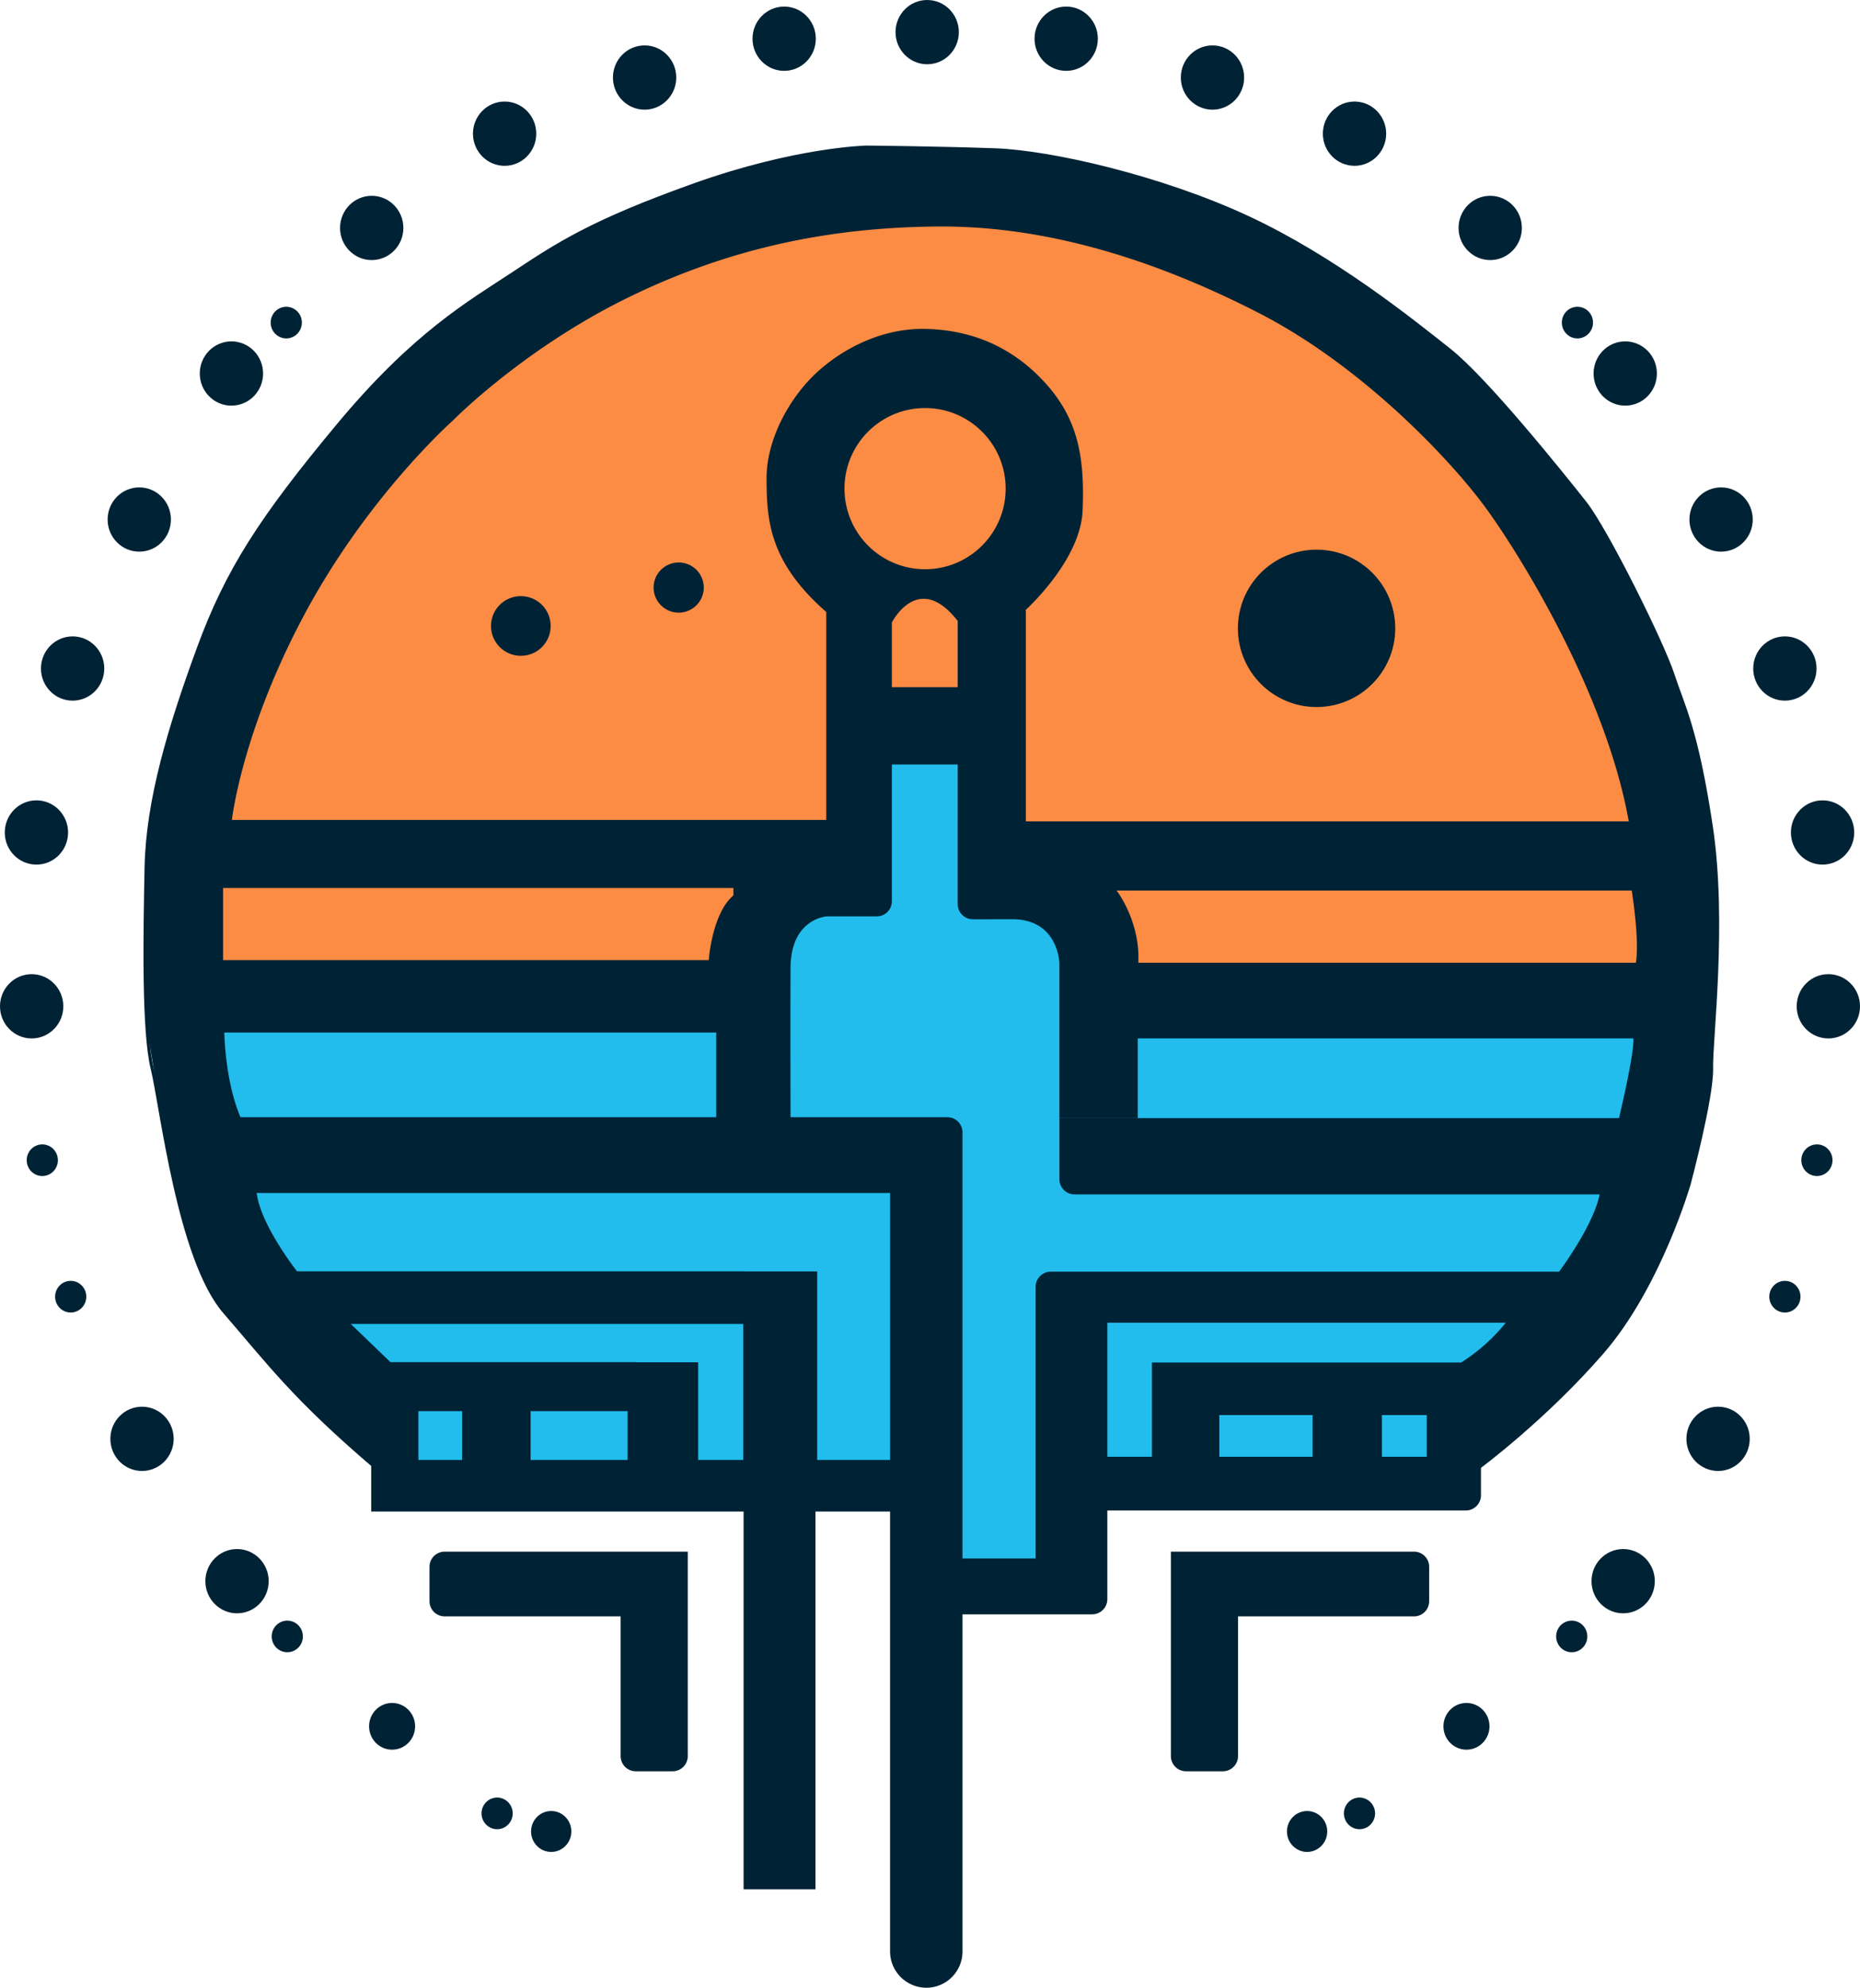 <?xml version="1.0" encoding="UTF-8" standalone="no"?>
<!-- Created with Inkscape (http://www.inkscape.org/) -->

<svg
   version="1.1"
   id="svg1"
   width="613.085"
   height="655.18"
   viewBox="0 0 613.085 655.18"
   xmlns:xlink="http://www.w3.org/1999/xlink"
   xmlns="http://www.w3.org/2000/svg"
   xmlns:svg="http://www.w3.org/2000/svg">
  <defs
     id="defs1"/>
  <g
     id="layer1"
     style="display:inline"
     transform="translate(-32.673,-14.566)">
    <ellipse
       style="fill:#002235;fill-opacity:1"
       id="path1-2"
       cx="338.286"
       cy="25.158"
       rx="10.434"
       ry="10.592"/>
    <ellipse
       style="fill:#002235;fill-opacity:1"
       id="path1-22"
       cx="384.104"
       cy="27.327"
       rx="10.434"
       ry="10.592"/>
    <ellipse
       style="fill:#002235;fill-opacity:1"
       id="path1-6"
       cx="432.324"
       cy="40.122"
       rx="10.434"
       ry="10.592"/>
    <ellipse
       style="fill:#002235;fill-opacity:1"
       id="path1-19"
       cx="479.141"
       cy="58.629"
       rx="10.434"
       ry="10.592"/>
    <ellipse
       style="fill:#002235;fill-opacity:1"
       id="path1-5"
       cx="523.868"
       cy="89.695"
       rx="10.434"
       ry="10.592"/>
    <ellipse
       style="fill:#002235;fill-opacity:1"
       id="path1-0"
       cx="568.375"
       cy="137.68"
       rx="10.434"
       ry="10.592"/>
    <ellipse
       style="fill:#002235;fill-opacity:1"
       id="path1-61"
       cx="599.971"
       cy="185.806"
       rx="10.434"
       ry="10.592"/>
    <ellipse
       style="fill:#002235;fill-opacity:1"
       id="path1-65"
       cx="621"
       cy="234.916"
       rx="10.434"
       ry="10.592"/>
    <ellipse
       style="fill:#002235;fill-opacity:1"
       id="path1-4"
       cx="633.419"
       cy="288.96"
       rx="10.434"
       ry="10.592"/>
    <ellipse
       style="fill:#002235;fill-opacity:1"
       id="path1-7"
       cx="635.324"
       cy="346.255"
       rx="10.434"
       ry="10.592"/>
    <ellipse
       style="fill:#002235;fill-opacity:1"
       id="path1-78"
       cx="598.977"
       cy="488.821"
       rx="10.434"
       ry="10.592"/>
    <ellipse
       style="fill:#002235;fill-opacity:1"
       id="path1-31"
       cx="567.691"
       cy="535.739"
       rx="10.434"
       ry="10.592"/>
    <ellipse
       style="fill:#002235;fill-opacity:1;stroke-width:0.727"
       id="path1-31-3"
       cx="516.043"
       cy="583.579"
       rx="7.588"
       ry="7.703"/>
    <ellipse
       style="fill:#002235;fill-opacity:1;stroke-width:0.636"
       id="path1-31-3-9"
       cx="463.513"
       cy="618.234"
       rx="6.64"
       ry="6.741"/>
    <use
       x="0"
       y="0"
       xlink:href="#path1-31"
       id="use2"
       transform="translate(-456.889)"/>
    <use
       x="0"
       y="0"
       xlink:href="#path1-78"
       id="use3"
       transform="translate(-519.494)"/>
    <use
       x="0"
       y="0"
       xlink:href="#path1-7"
       id="use4"
       transform="translate(-592.216)"/>
    <use
       x="0"
       y="0"
       xlink:href="#path1-4"
       id="use5"
       transform="translate(-588.738)"/>
    <use
       x="0"
       y="0"
       xlink:href="#path1-65"
       id="use6"
       transform="translate(-564.392)"/>
    <use
       x="0"
       y="0"
       xlink:href="#path1-61"
       id="use7"
       transform="translate(-521.391)"/>
    <use
       x="0"
       y="0"
       xlink:href="#path1-0"
       id="use8"
       transform="translate(-459.418)"/>
    <use
       x="0"
       y="0"
       xlink:href="#path1-5"
       id="use9"
       transform="translate(-368.673)"/>
    <use
       x="0"
       y="0"
       xlink:href="#path1-19"
       id="use10"
       transform="translate(-280.141)"/>
    <use
       x="0"
       y="0"
       xlink:href="#path1-6"
       id="use11"
       transform="translate(-187.182)"/>
    <use
       x="0"
       y="0"
       xlink:href="#path1-22"
       id="use12"
       transform="translate(-92.959)"/>
    <ellipse
       style="fill:#002235;fill-opacity:1;stroke-width:0.493"
       id="use13"
       cx="127.032"
       cy="120.895"
       rx="5.139"
       ry="5.217"/>
    <ellipse
       style="fill:#002235;fill-opacity:1;stroke-width:0.493"
       id="use13-7"
       cx="46.615"
       cy="396.983"
       rx="5.139"
       ry="5.217"/>
    <ellipse
       style="fill:#002235;fill-opacity:1;stroke-width:0.493"
       id="use13-7-0"
       cx="55.977"
       cy="441.967"
       rx="5.139"
       ry="5.217"/>
    <ellipse
       style="fill:#002235;fill-opacity:1;stroke-width:0.493"
       id="use13-7-0-4"
       cx="127.369"
       cy="553.955"
       rx="5.139"
       ry="5.217"/>
    <ellipse
       style="fill:#002235;fill-opacity:1;stroke-width:0.493"
       id="use13-7-0-4-7"
       cx="196.531"
       cy="612.277"
       rx="5.139"
       ry="5.217"/>
    <use
       x="0"
       y="0"
       xlink:href="#use13"
       id="use14"
       transform="translate(425.586)"/>
    <use
       x="0"
       y="0"
       xlink:href="#use13-7"
       id="use15"
       transform="translate(584.944)"/>
    <use
       x="0"
       y="0"
       xlink:href="#use13-7-0"
       id="use16"
       transform="translate(565.024)"/>
    <use
       x="0"
       y="0"
       xlink:href="#use13-7-0-4"
       id="use17"
       transform="translate(423.373)"/>
    <use
       x="0"
       y="0"
       xlink:href="#use13-7-0-4-7"
       id="use18"
       transform="translate(284.251)"/>
    <use
       x="0"
       y="0"
       xlink:href="#path1-31-3"
       id="use19"
       transform="translate(-354.128)"/>
    <use
       x="0"
       y="0"
       xlink:href="#path1-31-3-9"
       id="use20"
       transform="translate(-249.155)"/>
  </g>
  <path
     style="display:inline;fill:#fc8c43;fill-opacity:1;stroke:none;stroke-opacity:1"
     d="m 552.176,326.03 -188.131,3.162 -22.291,-41.895 c 0,0 -16.6,-21.501 -16.6,-22.765 0,-1.265 -5.217,-21.184 -5.217,-21.184 l -33.832,0.474 -4.11,49.009 -27.982,4.585 -12.489,31.302 -181.649,-3.32 3.794,-77.782 29.721,-66.241 c 0,0 53.752,-59.127 53.594,-58.494 -0.158,0.632 102.286,-52.961 101.654,-52.013 -0.632,0.949 79.363,-7.588 79.363,-7.588 l 94.54,27.192 63.87,45.373 34.464,56.281 21.817,48.851 6.166,37.626 z"
     id="path12"/>
  <path
     style="fill:#22bded;fill-opacity:1;stroke:none;stroke-opacity:1"
     d="m 64.304,327.071 189.151,2.121 4.95,-38.891 25.809,-21.213 2.121,-29.698 41.366,-0.707 1.414,54.447 35.355,20.153 c 0,0 0.707,20.153 3.182,20.506 2.475,0.354 181.373,-6.364 181.373,-6.364 l -33.234,118.794 -41.719,43.134 -118.44,1.768 -2.828,28.991 -43.487,3.889 -5.303,-36.416 -176.07,-1.061 -6.364,-24.749 -53.387,-57.276 z"
     id="path13"/>
  <g
     id="layer2"
     transform="translate(-38.933,-20.826)">
    <circle
       style="fill:#002235;fill-opacity:1"
       id="path20"
       cx="210.61"
       cy="227.154"
       r="9.837"/>
    <path
       id="rect36"
       style="fill:#002235;fill-opacity:1;stroke:none;stroke-width:1.962;stroke-linecap:butt;stroke-linejoin:miter;stroke-miterlimit:4;stroke-dasharray:none;stroke-opacity:1;paint-order:normal"
       d="m 236.349,547.781 h 22.133 v 46.064 a 5,5 135 0 1 -5,5 H 241.349 a 5,5 45 0 1 -5,-5 z m -58,-21.331 h 80.133 v 21.343 h -80.133 a 5,5 45 0 1 -5,-5 v -11.343 a 5,5 135 0 1 5,-5 z"
       transform="translate(7.154,5.813)"/>
    <use
       x="0"
       y="0"
       xlink:href="#rect36"
       id="use36"
       transform="matrix(-1,0,0,1,690.51,1.3360691e-8)"/>
    <circle
       style="fill:#002235;fill-opacity:1;stroke-width:0.841"
       id="path20-9"
       cx="262.638"
       cy="214.492"
       r="8.272"/>
    <circle
       style="fill:#002235;fill-opacity:1;stroke-width:2.636"
       id="path20-9-8"
       cx="472.894"
       cy="227.935"
       r="25.935"/>
    <path
       style="fill:#002235;fill-opacity:1;fill-rule:nonzero;stroke:none;stroke-width:1.962;stroke-linecap:butt;stroke-linejoin:miter;stroke-miterlimit:4;stroke-dasharray:none;stroke-opacity:1;paint-order:normal"
       id="rect37"
       width="16.758"
       height="21.026"
       x="206.153"
       y="557.12"
       d="m 211.153,557.12 h 6.758 a 5,5 45 0 1 5,5 v 11.026 a 5,5 135 0 1 -5,5 h -6.758 a 5,5 45 0 1 -5,-5 v -11.026 a 5,5 135 0 1 5,-5 z"
       transform="translate(7.154,5.813)"/>
    <use
       x="0"
       y="0"
       xlink:href="#rect37"
       id="use37"
       transform="translate(248.522)"/>
    <path
       style="fill:#002235;fill-opacity:1;fill-rule:nonzero;stroke:none;stroke-width:1.962;stroke-linecap:butt;stroke-linejoin:miter;stroke-miterlimit:4;stroke-dasharray:none;stroke-opacity:1;paint-order:normal"
       id="rect38"
       width="23.14"
       height="81.159"
       x="373.486"
       y="556.707"
       d="m 378.486,556.707 h 13.14 a 5,5 45 0 1 5,5 v 71.159 a 5,5 135 0 1 -5,5 h -13.14 a 5,5 45 0 1 -5,-5 v -71.159 a 5,5 135 0 1 5,-5 z"
       transform="translate(7.154,5.813)"/>
  </g>
  <path
     style="display:inline;fill:none;fill-opacity:1;stroke:#002235;stroke-opacity:1"
     d="m 487.595,483.609 c 0,0 21.683,-16.031 40.575,-37.829 18.892,-21.799 28.618,-55.559 28.618,-55.559 0,0 7.602,-28.506 7.378,-38.008 -0.224,-9.502 4.695,-47.957 -0.112,-79.929 -4.807,-31.972 -9.278,-39.685 -12.632,-49.97 -3.354,-10.285 -21.799,-47.622 -29.065,-56.789 -7.266,-9.167 -32.307,-40.467 -44.604,-50.193 C 465.457,105.607 439.969,85.038 411.463,71.735 382.957,58.432 346.625,50.048 328.069,49.377 309.512,48.706 285.589,48.483 285.589,48.483 c 0,0 -23.252,0.447 -57.012,12.52 -33.76,12.073 -44.827,19.451 -59.36,29.065 -14.533,9.614 -32.642,19.787 -57.907,50.193 -25.264,30.407 -36.443,47.51 -45.945,73.445 -9.502,25.935 -16.768,49.97 -17.215,72.215 -0.447,22.246 -1.006,53.994 2.012,66.291 3.018,12.297 8.72,62.825 23.811,80.264 15.091,17.439 22.917,28.283 49.187,50.752 26.27,22.47 61.26,7.713 61.26,7.713 l 119.055,0.112 3.018,33.537 c 0,0 44.157,-2.236 44.38,-1.789 0.224,0.447 1.006,-33.984 0.447,-32.53 -0.559,1.453 127.886,0.671 127.886,0.671 z"
     id="path3"/>
  <path
     id="path48"
     style="color:#000000;font-style:normal;font-variant:normal;font-weight:normal;font-stretch:normal;font-size:medium;line-height:normal;font-family:sans-serif;font-variant-ligatures:normal;font-variant-position:normal;font-variant-caps:normal;font-variant-numeric:normal;font-variant-alternates:normal;font-variant-east-asian:normal;font-feature-settings:normal;font-variation-settings:normal;text-indent:0;text-align:start;text-decoration-line:none;text-decoration-style:solid;text-decoration-color:#000000;letter-spacing:normal;word-spacing:normal;text-transform:none;writing-mode:lr-tb;direction:ltr;text-orientation:mixed;dominant-baseline:auto;baseline-shift:baseline;text-anchor:start;white-space:normal;shape-padding:0;shape-margin:0;inline-size:0;clip-rule:nonzero;display:inline;overflow:visible;visibility:visible;isolation:auto;mix-blend-mode:normal;color-interpolation:sRGB;color-interpolation-filters:linearRGB;solid-color:#000000;solid-opacity:1;vector-effect:none;fill:#002235;fill-opacity:1;fill-rule:nonzero;stroke:none;stroke-linecap:butt;stroke-linejoin:miter;stroke-miterlimit:4;stroke-dasharray:none;stroke-dashoffset:0;stroke-opacity:1;-inkscape-stroke:none;paint-order:normal;color-rendering:auto;image-rendering:auto;shape-rendering:auto;text-rendering:auto;enable-background:accumulate;stop-color:#000000;stop-opacity:1"
     d="m 326.73,69.254 -11.432,0.727 -22.916,4.248 -17.969,5.197 -15.064,5.338 -15.566,6.26 -21.268,10.508 -19.926,12.885 -18.195,12.52 -15.957,14.393 -13.723,14.506 -14.783,17.689 -12.492,16.854 -11.879,18.836 -7.266,15.342 -9.445,25.236 -5.227,16.854 -3.521,14.811 -1.371,9.643 h -0.473 l -0.447,5.086 -0.672,14.812 -0.471,26.295 h -0.033 l 0.02,0.674 -0.018,1.033 h 0.051 l 0.105,3.51 1.027,19.842 3.004,18.26 5.691,30.906 5.691,20.314 0.125,0.078 -0.164,0.041 2.41,6.719 5.139,10.316 8.379,10.592 13.873,15.73 12.646,13.121 16.674,14.91 v 15.701 H 284.033 v 124.531 h 23.699 V 519.039 h 24.578 v 144.965 c -4.6e-4,6.629 5.373,12.002 12.002,12.002 6.592,-0.036 11.907,-5.41 11.871,-12.002 V 552.93 h 42.744 c 2.761,0 5,-2.239 5,-5 v -13.418 -15.809 h 118.154 c 2.761,0 5,-2.239 5,-5 v -10.162 l 9.309,-7.031 15.287,-13.639 15.594,-16.434 8.021,-10.676 7.74,-13.639 7.385,-16.32 4.301,-11.695 0.186,-0.062 4.898,-18.873 2.234,-12.688 1.006,-7.992 0.279,-9.447 0.951,-13.303 0.578,-12.121 0.131,-0.195 0.277,-17.588 -0.387,-7.488 H 605 v -2.18 l -0.559,-6.986 -1.062,-9.055 -0.738,-3.188 c 0.002,-0.005 0.096,-0.168 0.096,-0.168 l -2.348,-15.398 -4.779,-19.59 -8.217,-22.414 -11.123,-22.861 -9.752,-18.613 -6.232,-8.719 -10.816,-13.525 -14.783,-17.271 L 518.588,137.277 502.379,125.092 488.572,115.031 463.447,99.045 438.91,87.502 417.195,80.014 390.701,73.166 374.018,70.594 Z m 22.023,26.234 c 35.729,-0.158 71.615,11.225 105.605,28.773 33.99,17.548 63.078,48.534 74.461,64.186 11.383,15.651 39.05,60.39 46.797,102.127 0.068,0.367 0.153,0.616 0.223,0.971 H 377.062 v -69.533 h -0.205 c 1.096,-0.994 18.315,-16.859 18.928,-33.012 0.632,-16.679 -1.106,-29.721 -12.488,-42.131 -11.383,-12.41 -25.059,-17.313 -39.287,-17.629 -14.228,-0.316 -27.27,6.404 -35.965,14.467 -8.695,8.063 -16.522,21.738 -16.443,35.018 0.079,13.28 0.713,27.033 19.289,43.475 0.135,0.12 0.251,0.204 0.385,0.32 v 68.578 H 115.363 c 0.229,-1.902 3.902,-30.435 24.074,-68.029 20.868,-38.891 48.693,-63.553 48.693,-63.553 0,0 22.766,-23.24 56.914,-40.156 34.148,-16.916 67.98,-23.713 103.709,-23.871 z m -4.902,59.838 c 14.669,-5.1e-4 26.561,11.891 26.561,26.561 -5.7e-4,14.668 -11.892,26.559 -26.561,26.559 -14.668,-5.7e-4 -26.558,-11.891 -26.559,-26.559 -5.1e-4,-14.668 11.89,-26.56 26.559,-26.561 z m -0.771,62.879 c 3.233,-0.119 7.131,1.667 11.527,7.283 v 21.844 h -21.701 v -21.244 c 0.02,-0.062 0.076,-0.213 0.076,-0.213 0,0 3.78,-7.437 10.098,-7.67 z m -10.174,54.615 h 21.701 v 18.725 h -0.004 v 27.27 c 0,2.761 2.239,5.016 5,5.018 2.703,0.002 6.789,-0.002 12.902,-0.018 15.295,-0.04 15.613,14.426 15.613,14.426 l 0.004,0.002 v 51.086 h 25.83 V 363.084 H 577.312 c 0.116,0.799 0.202,5.191 -4.721,26.275 H 388.131 v 20.152 c 0,2.761 2.239,5 5,5 h 173.049 c -0.381,2.216 -2.43,10.315 -13.32,25.461 H 403.928 385.293 c -2.761,0 -5,2.239 -5,5 v 89.539 H 356.184 V 412.939 394.066 c 0,-2.761 -2.239,-5 -5,-5 h -51.676 c -0.005,-2.296 -0.076,-33.082 0,-49.166 0.069,-14.538 9.377,-16.701 11.768,-17.018 v -0.002 h 16.631 a 5,5 135 0 0 5,-5 z m -220.447,40.707 h 168.215 v 2.393 l 0.012,0.037 c -7.107,6.012 -8.133,21.334 -8.133,21.334 H 112.459 Z m 294.508,0.822 h 169.809 c 0.423,2.679 2.508,16.596 1.375,23.811 H 414.139 c 0.676,-13.766 -7.172,-23.811 -7.172,-23.811 z m -294.088,46.814 h 162.123 v 27.902 H 118.201 c -5.145,-12.035 -5.322,-27.902 -5.322,-27.902 z m 10.611,52.881 h 208.82 v 88.002 h -24.02 v -62.154 h -23.811 v -0.029 H 136.871 l 0.006,0.025 h -0.006 v -0.025 -0.004 l -0.049,-0.002 c -0.265,-0.338 -11.514,-14.748 -13.154,-25.021 -0.046,-0.29 -0.12,-0.525 -0.178,-0.791 z m 280.438,42.766 h 131.316 c -6.008,7.574 -13.012,12.084 -14.721,13.121 H 418.631 v 17.311 13.754 h -14.703 z m -249.365,0.408 h 129.357 v 44.828 h -14.867 v -32.195 h -20.346 v -0.057 h -81.088 z m 22.287,28.73 h 14.398 v 16.098 h -14.398 z m 36.98,0 h 31.971 v 16.098 h -31.971 z m 227.012,1.293 h 30.75 v 13.754 h -30.75 z m 53.594,0 h 14.781 v 13.754 h -14.781 z"
     transform="translate(-38.933,-20.826)"/>
</svg>
